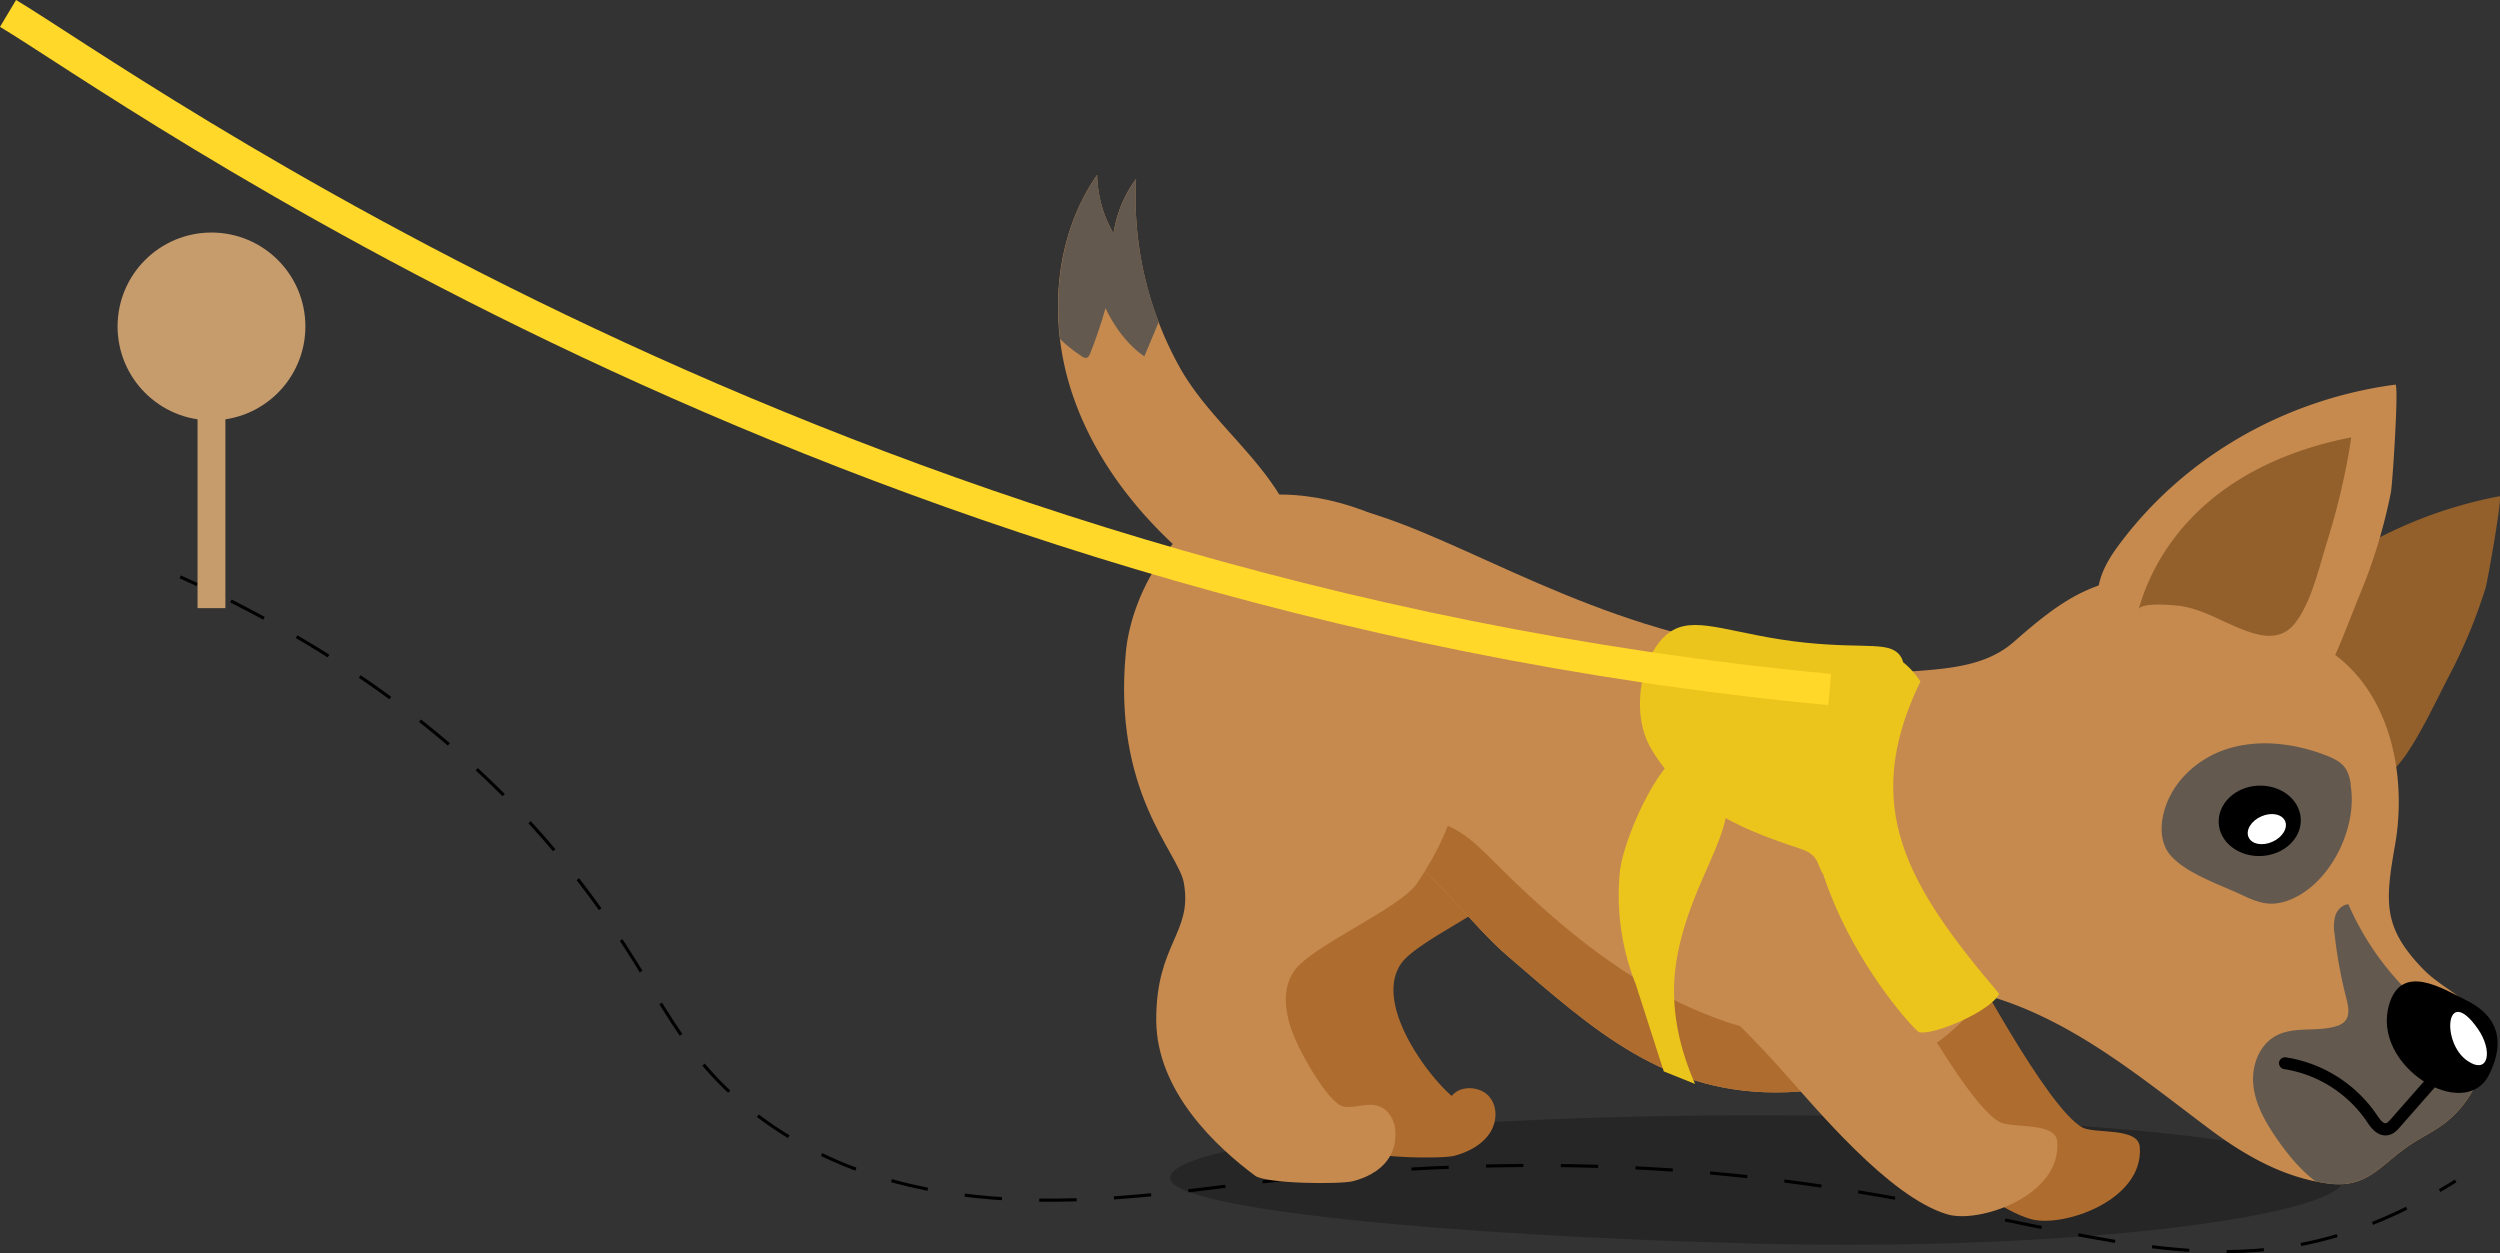 <svg id="Ebene_1" data-name="Ebene 1" xmlns="http://www.w3.org/2000/svg" viewBox="0 0 996.2 499.39"><rect x="0" y="0" width="996.2" height="499.39" fill="#333333" stroke="none"/><defs><style>.cls-1,.cls-12,.cls-2{fill:none;stroke-miterlimit:10;}.cls-1,.cls-2{stroke:#000;stroke-width:1.25px;}.cls-2{stroke-dasharray:14.89 14.89;}.cls-3{fill:#93602c;}.cls-4{fill:#c68a4f;}.cls-5{fill:#63594e;}.cls-6{opacity:0.25;}.cls-7{fill:#af6c2f;}.cls-8{fill:#eacc81;}.cls-9{fill:#ebc51c;}.cls-10{fill:#fff;}.cls-11{fill:#c69c6d;}.cls-12{stroke:#ffd82a;stroke-width:12.47px;}</style></defs><path class="cls-1" d="M68.6,683.7q3.44,1.54,6.8,3.12" transform="translate(3.2 -453.84)"/><path class="cls-2" d="M88.8,693.32c65.72,33.1,107.8,72.59,135.7,107.62,35.07,44,39,70,72.34,96,61.59,48.11,144.61,34.88,195.82,28.69,289.65-35,352.76,69.25,469.78,6.24" transform="translate(3.2 -453.84)"/><path class="cls-1" d="M968.93,928.27c2.12-1.23,4.25-2.52,6.41-3.86" transform="translate(3.2 -453.84)"/><path class="cls-3" d="M992.82,651.58a175.73,175.73,0,0,0-101,58.53c-3.53,4.15-6.9,8.54-8.84,13.57-3.29,8.54-2.05,18.14,1.66,26.22s9.68,14.84,16,21.1c7.25,7.22,19.36,7.08,28.84,3.61a55.24,55.24,0,0,0,26.05-20c6.44-9.47,11.68-20.82,16.93-31a208.36,208.36,0,0,0,14.8-35.52C988.1,685.14,994.1,651.35,992.82,651.58Z" transform="translate(3.2 -453.84)"/><path class="cls-4" d="M449.5,525.11a49.17,49.17,0,0,0-9,21.76A48.29,48.29,0,0,1,434,523.5C417,547.91,414.51,580.64,423.51,609s28.48,52.54,51.64,71.16c4.78,3.85,9.84,7.54,15.68,9.4,21.22,6.77,27.21-14.18,20.2-30.18-9.82-22.39-32.6-38-44.47-59.76A139.1,139.1,0,0,1,449.5,525.11Z" transform="translate(3.2 -453.84)"/><path class="cls-5" d="M440.53,546.87a49.17,49.17,0,0,1,9-21.76,137.23,137.23,0,0,0,9,57c-1.93,4.74-3.91,9.35-5.73,13.73-6.71-4.58-12-11.88-15.49-19.21a182.76,182.76,0,0,1-6.11,18.07c-.3.73-.71,1.57-1.49,1.73a2.4,2.4,0,0,1-1.71-.54,59.94,59.94,0,0,1-8.74-6.89c-2.76-22.89,1.69-46.66,14.75-65.49A48.29,48.29,0,0,0,440.53,546.87Z" transform="translate(3.2 -453.84)"/><path class="cls-6" d="M930.63,923.83c0,14.13-105.12,28.84-233.72,25.58-125.74-3.19-231.18-13.88-233.75-25.58-3.11-14.1,104.64-25.58,233.75-25.58S930.63,909.7,930.63,923.83Z" transform="translate(3.2 -453.84)"/><path class="cls-7" d="M514.05,679.6c-11,11.49-18.14,27.94-19.47,42.34-4.71,51.17,18.89,72.64,20.87,83.88,3.23,18.31-10,22.06-9.88,49.93.1,26.21,22.16,46.58,35.52,56.65,3.9,2.93,30.57,3.23,35.26,2,5.48-1.48,10.8-4.27,13.91-8.76s3.48-10.85-.15-14.94-11.46-4.47-14.8-.14c-9.39-7.86-31.19-36.66-20.25-52.68,6.23-9.13,38.07-22.68,44.12-31.93,16.05-24.55,15.4-37.37,17.84-66a91.82,91.82,0,0,0-1.23-24.32Z" transform="translate(3.2 -453.84)"/><path class="cls-7" d="M663.49,790.8c-11.71-31.55,16.06-69.89,49.58-49.58,29.4,17.82,44.32,51.35,60.17,80.48,8.13,14.95,39.4,73.84,53.35,81.42,4.81,2.61,22.18-.19,22.86,7.65,1.84,21.49-31,32.58-43.62,28.79-23.22-7-51.77-41.61-67.31-58.86C710.91,850.05,678.64,831.58,663.49,790.8Z" transform="translate(3.2 -453.84)"/><path class="cls-4" d="M689,711.46c34.19,6.07,32.74-6.19,56.7,5.46,23.72,11.53,45,21,53.63,45.4C821.81,825.6,780,886.5,708.82,889.07c-48.26,1.74-77.07-24.91-111-54.05-14.68-12.61-26.9-30.81-42.81-41.5-22.31-15-57.72-21.39-74.79-44.24-13.28-17.79-11.51-34.34-5.82-56,3.91-14.93,13.65-29.34,28.23-34.16,8.42-2.78,20.19-5.42,28.87-3.7C571.43,663.33,620.78,699.35,689,711.46Z" transform="translate(3.2 -453.84)"/><path class="cls-8" d="M765.17,831.63c-.92-4.65,1.67-9.54,5.6-12.17s8.92-3.26,13.6-2.66c5.64.72,11.66,3.68,16.93,7.16a88.55,88.55,0,0,1-8.23,18.45l-4.5.11c-4.7.12-9.51.22-14-1.29S766.07,836.25,765.17,831.63Z" transform="translate(3.2 -453.84)"/><path class="cls-7" d="M767.22,868.64c-9.36-3.73-19.85-1.55-29.88-.67-28,2.46-56.1-5.78-80.63-19.43s-45.82-32.5-65.66-52.4c-7.7-7.73-17-16.29-27.78-14.68-5.74.86-10.94,3.79-15.64,7.64,2.58,1.4,5.07,2.86,7.4,4.42,15.91,10.69,28.13,28.88,42.81,41.5,33.91,29.14,62.72,55.79,111,54.05,23.62-.85,44-8.15,59.84-19.79C768.18,869.06,767.71,868.83,767.22,868.64Z" transform="translate(3.2 -453.84)"/><path class="cls-4" d="M629.59,787.51c-24.07-53.14,16.13-70.57,49.83-50.06,29.56,18,44.56,51.85,60.49,81.27,8.17,15.1,39.62,74.56,53.65,82.21,4.83,2.64,22.29-.18,23,7.74,1.86,21.69-31.17,32.89-43.84,29.05-23.34-7-52.05-42-67.67-59.43C677.26,847.33,647.7,827.49,629.59,787.51Z" transform="translate(3.2 -453.84)"/><path class="cls-4" d="M581.44,733.41c-2.74,31.36-2,45.39-19.87,72.29-6.73,10.13-42.12,25-49.05,35-6.4,9.24-2.5,21.58,2,30.72,2.67,5.41,12.34,22.76,18,23.44,4.5.55,9.19-1.71,13.51-.3,4,1.29,6.49,5.53,6.79,9.72.79,11.17-6.82,17.57-16.7,20.2-5.2,1.39-34.84,1.08-39.16-2.13-14.84-11-39.34-33.31-39.42-62-.09-30.52,14.58-34.63,11-54.68-2.19-12.31-28.39-35.8-23.12-91.84,2.07-22,16.58-48.38,38-58.27,19.95-9.22,48.69-3.58,68.11,6.9C576.43,675.89,583.59,708.73,581.44,733.41Z" transform="translate(3.2 -453.84)"/><path class="cls-4" d="M698.66,792.14a58.7,58.7,0,0,1-1.3-6.75c-3.14-23.91,10.26-49.83,32.68-58.92,21.57-8.74,50.84-.74,69.17-16.81s33-27.28,59.22-25.6c9.65.62,17.3-1,27,2.29,8.58,2.94,18.07,7.35,24.33,14.09,2.61,2.81,5.83,4.6,8.64,7,3.37,2.85,6.26,5.34,9.73,8,22.11,17.26,27.67,49.21,23,75.38-4,22.69-4.66,32.66,11,48.95,9.44,9.85,22.58,12.27,24.44,27.53,1.59,13.05-5.55,26.65-16.08,34.46-4.15,3.09-9.27,5.52-13.72,8.55-11.4,7.72-16.56,17.13-32.11,15.16-17.58-2.24-33.13-11.06-47.09-21.49-28.33-21.18-56.65-45.24-92.05-54.31-14.83-3.8-30.35-5.15-44.57-10.81C720.66,830.8,704,813.14,698.66,792.14Z" transform="translate(3.2 -453.84)"/><path class="cls-5" d="M903.84,866.52c7.16-3.81,16.1-1.37,23.85-3.75a7.7,7.7,0,0,0,3.43-1.9c2.2-2.35,1.46-6.08.66-9.2a181.65,181.65,0,0,1-4.7-25.67,17.16,17.16,0,0,1,.29-7.28c.77-2.32,2.77-4.42,5.22-4.53A111.17,111.17,0,0,0,955,847.55c6.13,6.25,14.83,15.66,23.63,17.13,2.57.43,5.26.38,7.68,1.33.08.43.17.84.23,1.3,1.59,13.05-5.55,26.65-16.08,34.46-4.15,3.09-9.27,5.52-13.72,8.55-11.4,7.72-16.56,17.13-32.11,15.16-1.75-.23-3.46-.56-5.16-.91-6.15-4.66-11.21-10.86-15.6-17.27s-8.33-13.29-9.15-21S897,870.14,903.84,866.52Z" transform="translate(3.2 -453.84)"/><path class="cls-5" d="M933.54,767.14a14.83,14.83,0,0,0-2.12-7.14c-1.81-2.63-4.89-4.06-7.86-5.2C911,750,897,748.27,884.35,752.26S861,766.59,858.6,779.61c-1,5.22-.39,11.14,3.2,15.18,6.38,7.21,19.72,11.59,28.36,15.68,6,2.83,10.69,4.6,17.11,2.63C924.52,807.81,936.26,784.57,933.54,767.14Z" transform="translate(3.2 -453.84)"/><path d="M948.83,854.1c-7.32,24.74,30.23,47.28,39.81,28,8.63-17.37-.95-25.58-8.76-29.5C970.14,847.74,953.81,837.31,948.83,854.1Z" transform="translate(3.2 -453.84)"/><path d="M905.25,878.64a2.37,2.37,0,0,0,1.75,1.22,49,49,0,0,1,33,21c1.3,1.94,4,6,8.21,5.35,2.44-.37,4.08-2.23,5-3.34l16.24-18.49a2.41,2.41,0,1,0-3.63-3.17l-16.24,18.48c-.58.66-1.44,1.64-2.13,1.74-1.18.18-2.78-2.22-3.47-3.25a53.87,53.87,0,0,0-36.27-23,2.42,2.42,0,0,0-2.76,2A2.4,2.4,0,0,0,905.25,878.64Z" transform="translate(3.2 -453.84)"/><path class="cls-9" d="M762.05,725.37c-24.28,49.94-5.19,81.35,31.39,124.51-3.36,6.87-26.17,16.7-32,15.25-4.82-3.25-76-83.16-26.45-148.51C746,711,754.82,714.69,762.05,725.37Z" transform="translate(3.2 -453.84)"/><path class="cls-4" d="M951.32,607.1c-43.92,5.84-83.46,28.53-109.32,62.72-3.54,4.68-6.88,9.67-8.47,15.49-2.71,9.91,0,21.36,5.3,31.18s13.12,18.22,21.19,26c9.31,9,23.31,9.66,33.83,6.17,11.33-3.76,21.64-11.75,27.55-22,6.23-10.8,10.84-23.9,15.6-35.59A213.57,213.57,0,0,0,949.53,650C950.18,646.55,952.76,606.91,951.32,607.1Z" transform="translate(3.2 -453.84)"/><path class="cls-3" d="M933.76,628.11c-19.27,3.76-37.57,10.85-52.64,22.28S854.3,677.73,849,696.72c.84-3,14.38-1.76,16.93-1.37,6.46,1,12.28,3.94,18.4,6.73,10.14,4.61,20.37,8.77,27.12-.07,6.52-8.52,9.5-22.26,12.77-32.68A279.93,279.93,0,0,0,933.76,628.11Z" transform="translate(3.2 -453.84)"/><path class="cls-10" d="M984.14,863.76c-12.8-18.22-14.76,5.72-4,12.88C988.58,882.26,990.21,872.4,984.14,863.76Z" transform="translate(3.2 -453.84)"/><path d="M896.56,766.91c9.05-.43,16.68,5.5,17.05,13.24s-6.65,14.36-15.7,14.79-16.68-5.48-17-13.22S887.52,767.35,896.56,766.91Z" transform="translate(3.2 -453.84)"/><path class="cls-10" d="M902.34,789.26c4-1.8,6.26-5.51,5-8.29s-5.51-3.58-9.52-1.79-6.26,5.51-5,8.3S898.33,791.06,902.34,789.26Z" transform="translate(3.2 -453.84)"/><rect class="cls-11" x="78.72" y="131.46" width="11.09" height="110.87"/><circle class="cls-11" cx="84.27" cy="130.08" r="37.42"/><path class="cls-9" d="M663.53,704.9c-11.95,6.66-18,31.73-8.73,47.39,14.66,24.84,41.58,33.82,59.87,39.91,7.48,2.5,6.29,7.34,8.73,10,4.68,5.09,18.21.4,29.93-5-12.53-35.37-8.79-55.42-2.49-67.35,2.19-4.16,5.91-9.64,3.74-13.72-3.85-7.22-13.27-3.57-38.67-6.23C688.44,707,673.65,699.26,663.53,704.9Z" transform="translate(3.2 -453.84)"/><path class="cls-9" d="M671,751.05c-13.76,4.64-27.42,38.24-28.68,49.89a95.5,95.5,0,0,0,6.23,44.9q5.61,17.46,11.23,34.92l12.47,5c-5-11.44-10.6-28.84-7.48-48.65,5.11-32.42,26-54.22,18.71-69.84C679.09,757.89,680.21,747.94,671,751.05Z" transform="translate(3.2 -453.84)"/><path class="cls-12" d="M725.89,728.6C327,691,47.28,487.42,0,459.19" transform="translate(3.2 -453.84)"/></svg>